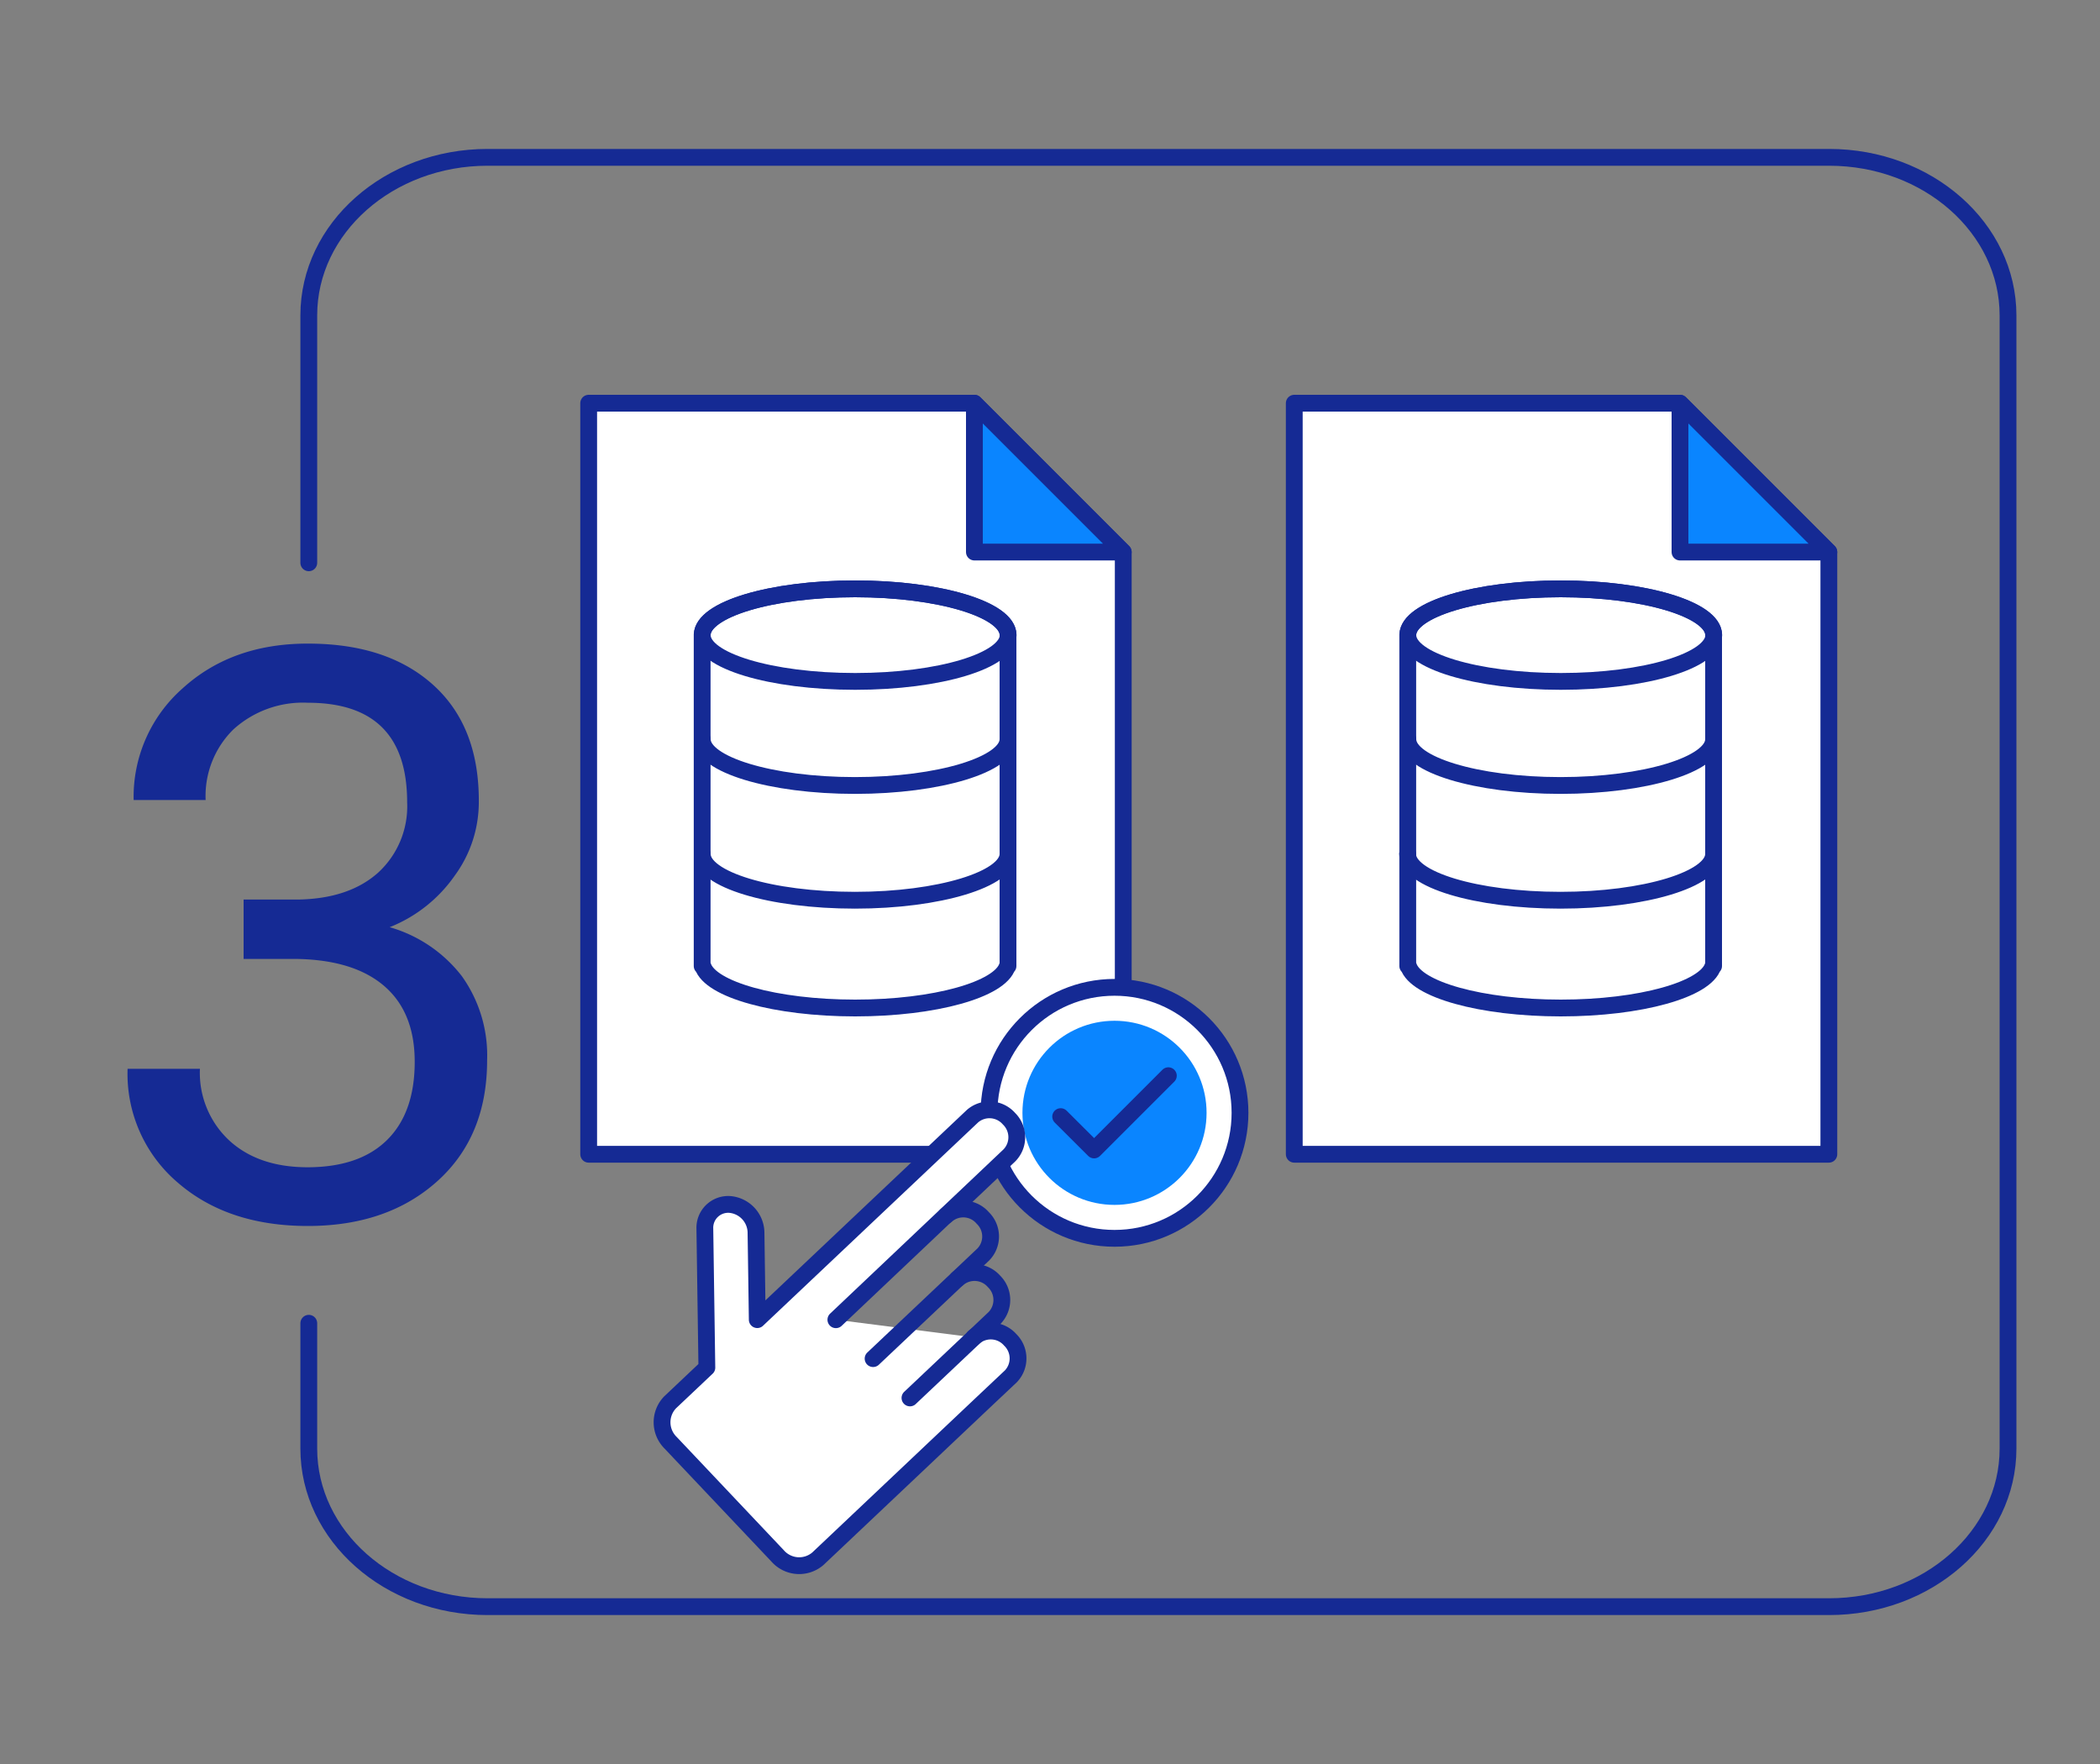 <?xml version="1.0" encoding="UTF-8"?>
<svg xmlns="http://www.w3.org/2000/svg" id="Warstwa_1" data-name="Warstwa 1" viewBox="0 0 250 210">
  <rect x="0" y="0" width="250" height="210" fill="#808080" stroke="none"/>
  <defs>
    <style>
      .cls-1 {
        fill: #152a94;
      }

      .cls-2 {
        fill: none;
      }

      .cls-2, .cls-3 {
        stroke: #152a94;
        stroke-linecap: round;
        stroke-linejoin: round;
        stroke-width: 2px;
      }

      .cls-3 {
        fill: #fff;
      }

      .cls-4 {
        fill: #0a85ff;
      }
    </style>
  </defs>
  <path class="cls-1" d="M29,107.09h6.44Q41.52,107,45,103.9a10.7,10.7,0,0,0,3.47-8.39q0-11.85-11.81-11.85a12.32,12.32,0,0,0-8.87,3.17,11.11,11.11,0,0,0-3.31,8.41H15.91a17.21,17.21,0,0,1,5.86-13.32q5.86-5.31,14.89-5.3,9.54,0,15,5T57,95.7a14.8,14.8,0,0,1-2.85,8.52,17.17,17.17,0,0,1-7.76,6.16,16.64,16.64,0,0,1,8.6,5.84,16.24,16.24,0,0,1,3,10q0,9.07-5.93,14.4t-15.42,5.33q-9.5,0-15.45-5.14a17,17,0,0,1-6-13.57h8.61a11,11,0,0,0,3.48,8.52q3.47,3.19,9.31,3.2,6.2,0,9.49-3.25t3.29-9.31q0-5.88-3.61-9t-10.42-3.24H29Z"></path>
  <path class="cls-2" d="M36.76,67V37.55c0-10.39,9.53-18.82,21.29-18.82h159.7c11.76,0,21.3,8.43,21.3,18.82v134.9c0,10.39-9.54,18.82-21.3,18.82H58.05c-11.76,0-21.29-8.43-21.29-18.82V157.53"></path>
  <g>
    <polygon class="cls-3" points="116 48 70.08 48 70.08 137.41 133.72 137.41 133.72 65.72 116 48"></polygon>
    <g>
      <path class="cls-3" d="M120,75.53c-.15-3-8.24-5.43-18.21-5.43s-18.06,2.42-18.2,5.43h0V115h.08c.86,2.79,8.65,5,18.13,5s17.27-2.2,18.13-5H120V75.53Z"></path>
      <path class="cls-2" d="M120,88c0,3-8.16,5.51-18.22,5.51S83.6,91,83.6,88"></path>
      <path class="cls-2" d="M120,101.66c0,3-8.16,5.51-18.22,5.51S83.6,104.7,83.6,101.66"></path>
      <ellipse class="cls-2" cx="101.81" cy="75.61" rx="18.21" ry="5.51"></ellipse>
    </g>
    <g>
      <circle class="cls-3" cx="132.68" cy="132.48" r="14.94"></circle>
      <circle class="cls-4" cx="132.68" cy="132.48" r="10.96"></circle>
      <polyline class="cls-2" points="139.09 128.06 130.25 136.9 126.27 132.93"></polyline>
    </g>
    <polygon class="cls-4" points="133.72 65.72 116 65.72 116 48 133.72 65.72"></polygon>
    <polygon class="cls-2" points="133.72 65.72 116 65.72 116 48 133.72 65.72"></polygon>
    <polygon class="cls-3" points="200 48 154.08 48 154.08 137.41 217.72 137.41 217.72 65.72 200 48"></polygon>
    <g>
      <path class="cls-3" d="M204,75.53c-.15-3-8.24-5.43-18.21-5.43s-18.06,2.42-18.2,5.43h0V115h.08c.86,2.79,8.65,5,18.13,5s17.27-2.2,18.13-5H204V75.53Z"></path>
      <path class="cls-2" d="M204,88c0,3-8.16,5.51-18.22,5.51S167.6,91,167.6,88"></path>
      <path class="cls-2" d="M204,101.66c0,3-8.16,5.51-18.22,5.51s-18.21-2.47-18.21-5.51"></path>
      <ellipse class="cls-2" cx="185.81" cy="75.61" rx="18.21" ry="5.51"></ellipse>
    </g>
    <polygon class="cls-4" points="217.72 65.72 200 65.72 200 48 217.72 65.72"></polygon>
    <polygon class="cls-2" points="217.72 65.72 200 65.72 200 48 217.72 65.72"></polygon>
  </g>
  <g>
    <path class="cls-3" d="M115.93,159.21a3.08,3.08,0,0,1,4.34.3h0a3.09,3.09,0,0,1,.06,4.35l-2.75,2.59-1.83,1.73L97.37,185.56a3.41,3.41,0,0,1-4.8-.34L79.84,171.76a3.42,3.42,0,0,1-.07-4.81l4.38-4.14-.24-16.56a2.78,2.78,0,0,1,3-2.86h0A3.41,3.41,0,0,1,90,146.68l.15,10.42,25.63-24.23a3.09,3.09,0,0,1,4.34.31h0a3.09,3.09,0,0,1,.06,4.35L99.51,157.11"></path>
    <path class="cls-2" d="M112.63,144.71A3.06,3.06,0,0,1,117,145h0a3.07,3.07,0,0,1,.06,4.34l-13.12,12.4"></path>
    <path class="cls-2" d="M114,152.24a3.09,3.09,0,0,1,4.34.31h0a3.09,3.09,0,0,1,.06,4.35l-10.07,9.52"></path>
  </g>
</svg>
